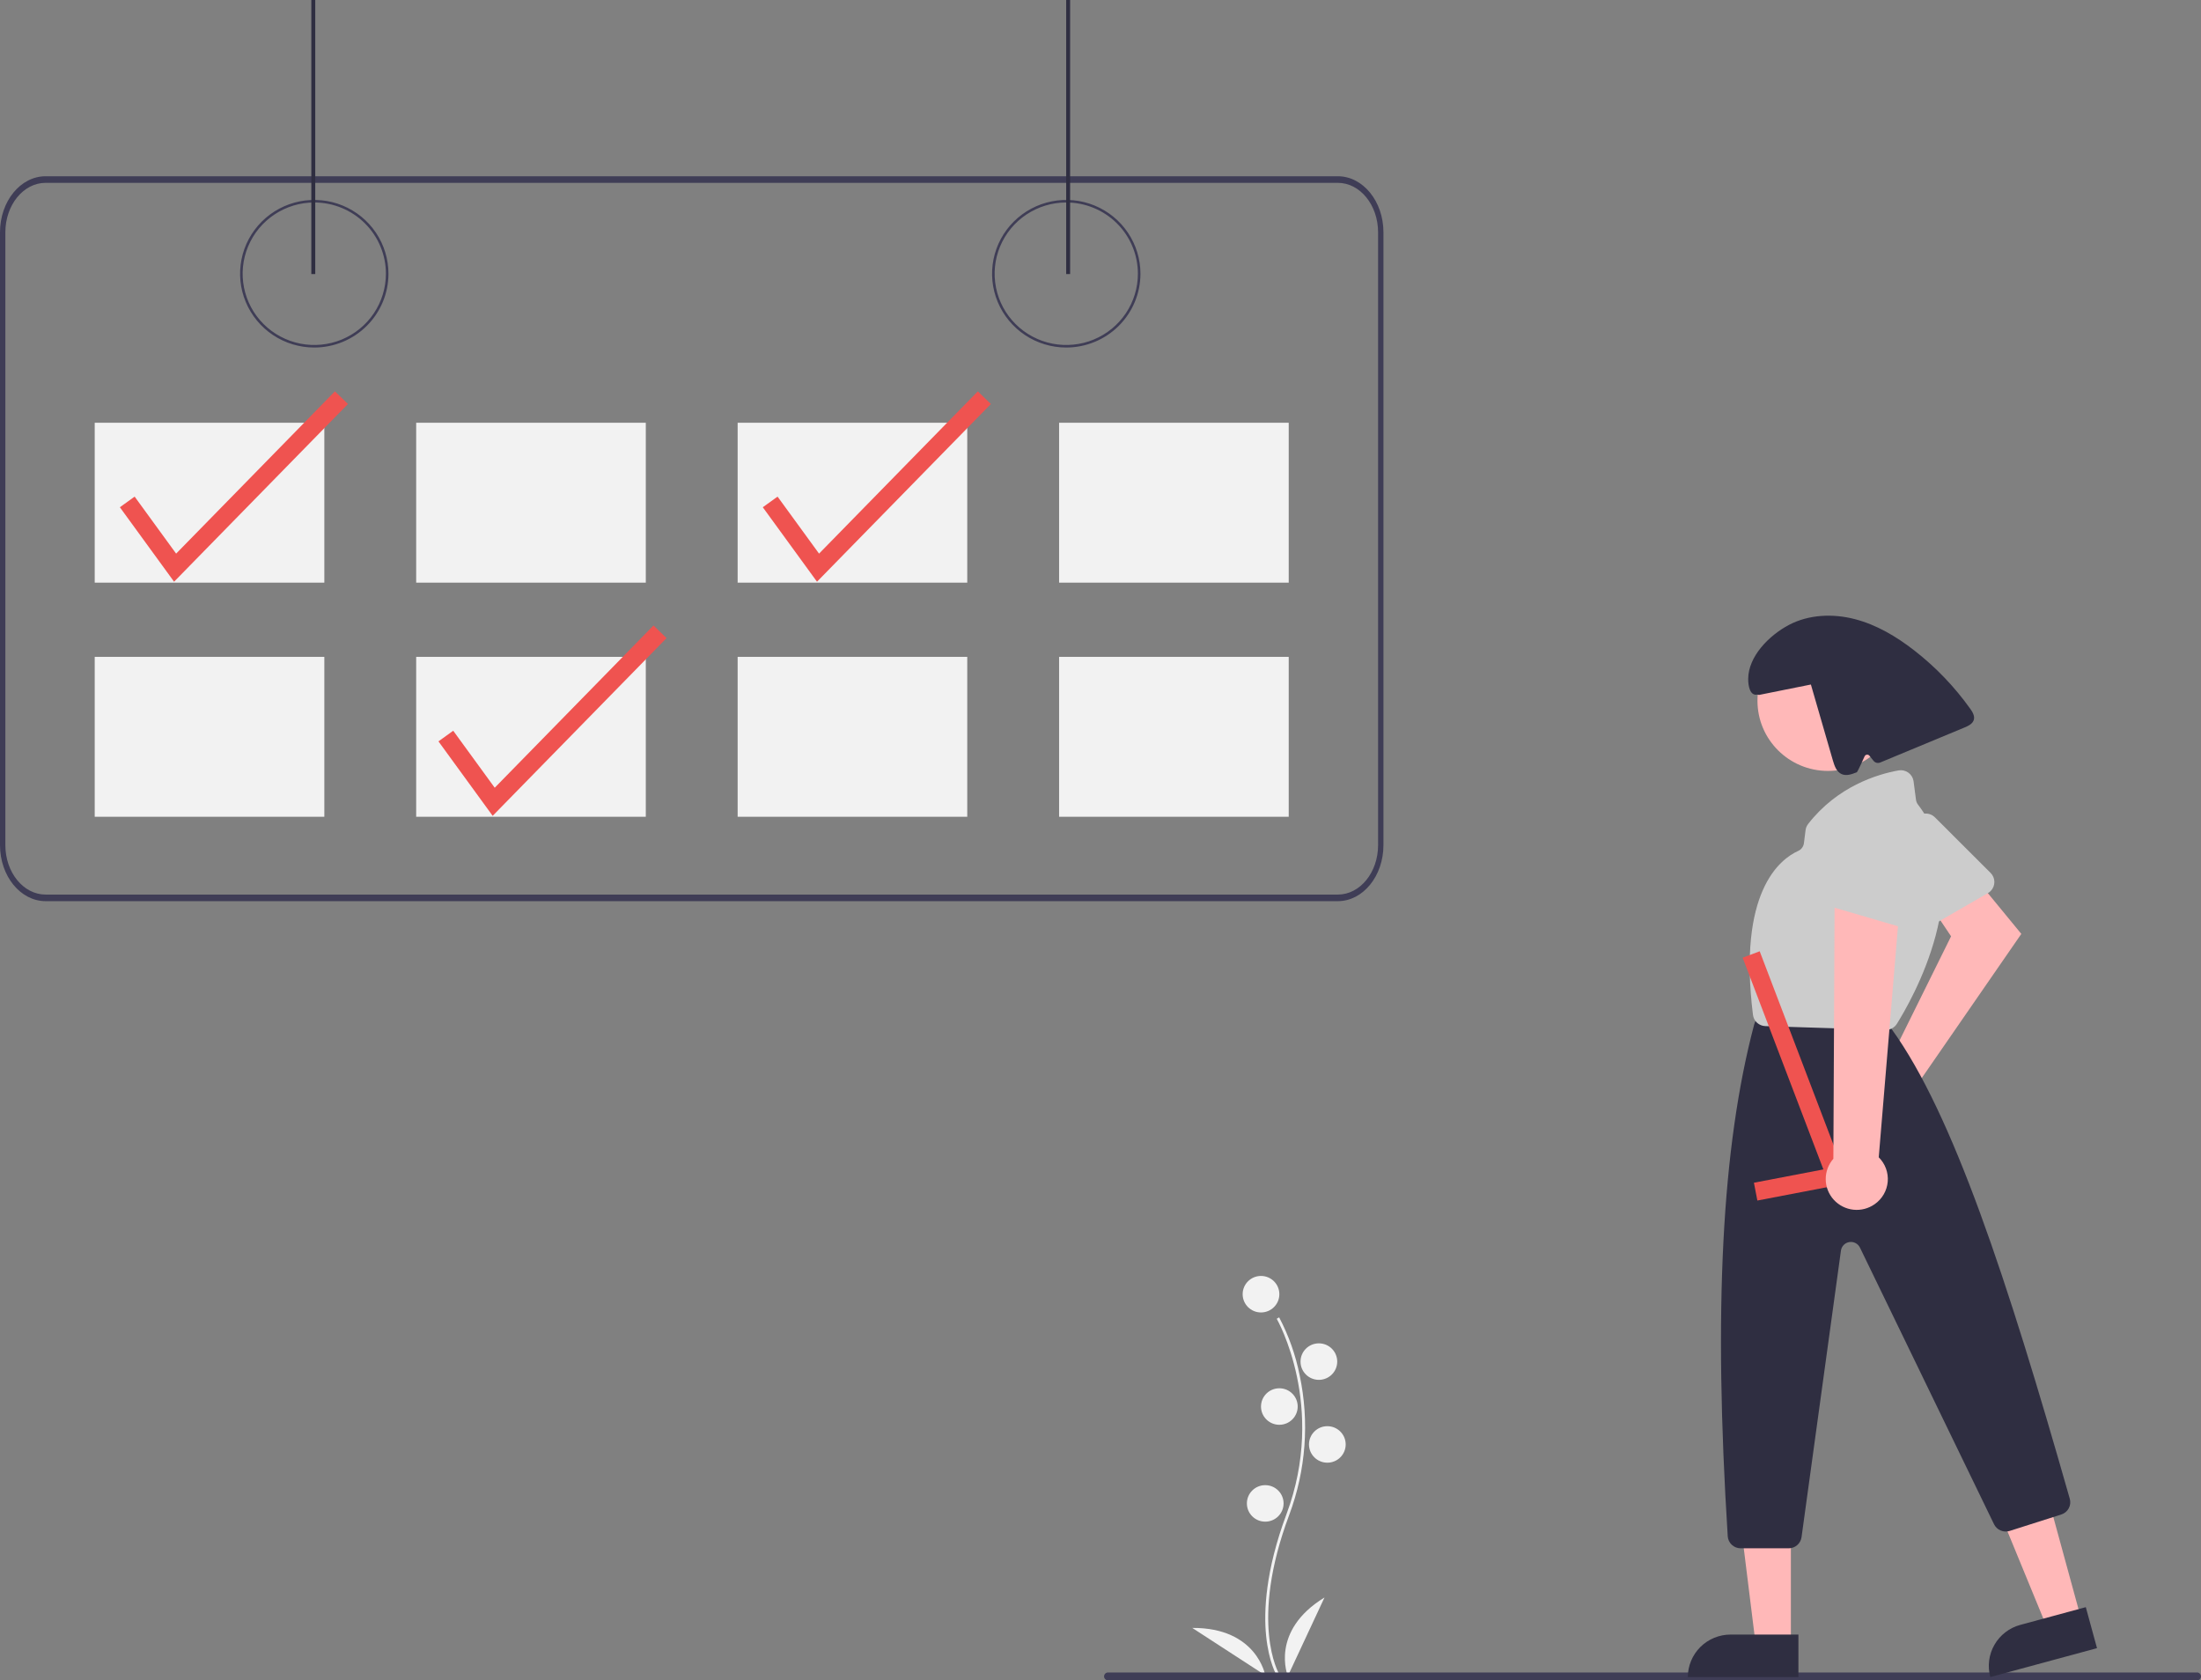 <svg width="562" height="429" viewBox="0 0 562 429" fill="none" xmlns="http://www.w3.org/2000/svg">
<rect x="0" y="0" width="562" height="429" fill="#808080" stroke="none"/>
<g clip-path="url(#clip0_606_1865)">
<path d="M325.999 427.754C325.917 427.62 323.966 424.381 323.289 417.655C322.669 411.485 323.068 401.084 328.491 386.576C338.765 359.091 326.123 336.915 325.995 336.694L326.618 336.334C329.052 340.968 330.81 345.922 331.84 351.048C334.386 362.984 333.459 375.395 329.167 386.826C318.911 414.264 326.536 427.252 326.614 427.381L325.999 427.754Z" fill="#F2F2F2"/>
<path d="M321.982 335.081C324.569 335.081 326.667 332.994 326.667 330.421C326.667 327.847 324.569 325.76 321.982 325.76C319.394 325.76 317.296 327.847 317.296 330.421C317.296 332.994 319.394 335.081 321.982 335.081Z" fill="#F2F2F2"/>
<path d="M336.758 352.287C339.346 352.287 341.444 350.201 341.444 347.627C341.444 345.053 339.346 342.967 336.758 342.967C334.17 342.967 332.073 345.053 332.073 347.627C332.073 350.201 334.17 352.287 336.758 352.287Z" fill="#F2F2F2"/>
<path d="M326.667 363.759C329.254 363.759 331.352 361.673 331.352 359.099C331.352 356.525 329.254 354.438 326.667 354.438C324.079 354.438 321.981 356.525 321.981 359.099C321.981 361.673 324.079 363.759 326.667 363.759Z" fill="#F2F2F2"/>
<path d="M338.921 373.438C341.508 373.438 343.606 371.351 343.606 368.777C343.606 366.204 341.508 364.117 338.921 364.117C336.333 364.117 334.235 366.204 334.235 368.777C334.235 371.351 336.333 373.438 338.921 373.438Z" fill="#F2F2F2"/>
<path d="M323.063 388.493C325.65 388.493 327.748 386.407 327.748 383.833C327.748 381.259 325.65 379.173 323.063 379.173C320.475 379.173 318.377 381.259 318.377 383.833C318.377 386.407 320.475 388.493 323.063 388.493Z" fill="#F2F2F2"/>
<path d="M328.829 427.923C328.829 427.923 324.143 416.452 338.199 407.849L328.829 427.923Z" fill="#F2F2F2"/>
<path d="M323.067 427.717C323.067 427.717 320.935 415.519 304.431 415.623L323.067 427.717Z" fill="#F2F2F2"/>
<path d="M80.246 88.726C76.499 88.726 72.837 87.621 69.722 85.551C66.607 83.481 64.18 80.538 62.746 77.096C61.312 73.653 60.937 69.865 61.668 66.21C62.399 62.556 64.203 59.198 66.852 56.564C69.501 53.929 72.876 52.134 76.55 51.407C80.225 50.681 84.033 51.054 87.495 52.48C90.956 53.906 93.914 56.32 95.995 59.419C98.077 62.517 99.188 66.159 99.188 69.886C99.188 74.882 97.192 79.674 93.64 83.208C90.087 86.741 85.269 88.726 80.246 88.726ZM80.246 51.696C76.629 51.696 73.093 52.763 70.085 54.761C67.078 56.76 64.733 59.601 63.349 62.925C61.965 66.249 61.603 69.907 62.308 73.435C63.014 76.964 64.756 80.205 67.314 82.749C69.871 85.293 73.13 87.026 76.678 87.728C80.225 88.43 83.903 88.069 87.245 86.692C90.586 85.316 93.443 82.984 95.452 79.993C97.462 77.001 98.535 73.484 98.535 69.886C98.535 67.498 98.061 65.132 97.142 62.925C96.223 60.718 94.876 58.713 93.178 57.024C91.48 55.334 89.463 53.995 87.245 53.08C85.026 52.166 82.647 51.696 80.246 51.696Z" fill="#3F3D56"/>
<path d="M272.258 88.726C268.512 88.726 264.85 87.621 261.735 85.551C258.62 83.481 256.192 80.538 254.758 77.096C253.324 73.653 252.949 69.865 253.68 66.21C254.411 62.556 256.215 59.198 258.864 56.564C261.513 53.929 264.888 52.134 268.563 51.407C272.237 50.681 276.046 51.054 279.507 52.48C282.968 53.906 285.926 56.32 288.008 59.419C290.089 62.517 291.2 66.159 291.2 69.886C291.2 74.882 289.204 79.674 285.652 83.208C282.1 86.741 277.282 88.726 272.258 88.726ZM272.258 51.696C268.641 51.696 265.105 52.763 262.097 54.761C259.09 56.76 256.746 59.601 255.361 62.925C253.977 66.249 253.615 69.907 254.321 73.435C255.026 76.964 256.768 80.205 259.326 82.749C261.884 85.293 265.142 87.026 268.69 87.728C272.238 88.43 275.915 88.069 279.257 86.692C282.599 85.316 285.455 82.984 287.465 79.993C289.474 77.001 290.547 73.484 290.547 69.886C290.547 67.498 290.074 65.132 289.155 62.925C288.236 60.718 286.889 58.713 285.19 57.024C283.492 55.334 281.476 53.995 279.257 53.08C277.038 52.166 274.66 51.696 272.258 51.696Z" fill="#3F3D56"/>
<path d="M341.61 44.999H11.638C5.214 45.01 0.009 51.407 0 59.301V215.774C0.009 223.667 5.214 230.061 11.638 230.075H341.61C348.033 230.065 353.239 223.668 353.248 215.774V59.3C353.239 51.407 348.033 45.013 341.61 44.998V44.999ZM351.88 215.774C351.873 222.739 347.28 228.384 341.611 228.392H11.638C5.969 228.384 1.378 222.739 1.369 215.774V59.3C1.376 52.335 5.969 46.69 11.638 46.682H341.61C347.278 46.69 351.87 52.335 351.879 59.3L351.88 215.774Z" fill="#3F3D56"/>
<path d="M82.814 107.933H24.185V148.754H82.814V107.933Z" fill="#F2F2F2"/>
<path d="M164.896 107.933H106.266V148.754H164.896V107.933Z" fill="#F2F2F2"/>
<path d="M246.978 107.933H188.348V148.754H246.978V107.933Z" fill="#F2F2F2"/>
<path d="M329.059 107.933H270.43V148.754H329.059V107.933Z" fill="#F2F2F2"/>
<path d="M82.814 167.706H24.185V208.527H82.814V167.706Z" fill="#F2F2F2"/>
<path d="M164.896 167.706H106.266V208.527H164.896V167.706Z" fill="#F2F2F2"/>
<path d="M246.978 167.706H188.348V208.527H246.978V167.706Z" fill="#F2F2F2"/>
<path d="M329.059 167.706H270.43V208.527H329.059V167.706Z" fill="#F2F2F2"/>
<path d="M125.797 208.289L111.956 189.278L115.726 186.563L126.321 201.115L166.861 159.688L170.195 162.917L125.797 208.289Z" fill="#EF5350"/>
<path d="M208.611 148.516L194.771 129.504L198.541 126.79L209.135 141.342L249.675 99.915L253.01 103.144L208.611 148.516Z" fill="#EF5350"/>
<path d="M80.496 0H79.494V69.971H80.496V0Z" fill="#2F2E41"/>
<path d="M273.241 0H272.239V69.971H273.241V0Z" fill="#2F2E41"/>
<path d="M560.926 428.998H282.984C282.846 429.007 282.708 428.988 282.578 428.942C282.448 428.896 282.329 428.823 282.228 428.73C282.128 428.636 282.048 428.523 281.993 428.397C281.938 428.271 281.909 428.135 281.909 427.998C281.909 427.861 281.938 427.725 281.993 427.599C282.048 427.473 282.128 427.36 282.228 427.266C282.329 427.172 282.448 427.1 282.578 427.054C282.708 427.008 282.846 426.989 282.984 426.998H560.926C561.063 426.989 561.202 427.008 561.331 427.054C561.461 427.1 561.58 427.172 561.681 427.266C561.782 427.36 561.862 427.473 561.917 427.599C561.972 427.725 562 427.861 562 427.998C562 428.135 561.972 428.271 561.917 428.397C561.862 428.523 561.782 428.636 561.681 428.73C561.58 428.823 561.461 428.896 561.331 428.942C561.202 428.988 561.063 429.007 560.926 428.998Z" fill="#3F3D56"/>
<path d="M44.448 148.516L30.608 129.504L34.377 126.79L44.972 141.342L85.512 99.915L88.847 103.144L44.448 148.516Z" fill="#EF5350"/>
<path d="M480.946 271.739C481.335 271.624 481.732 271.54 482.134 271.487L498.184 239.049L493.284 231.742L503.403 222.946L516.123 238.429L490.216 275.932C490.854 277.35 491.044 278.929 490.758 280.457C490.473 281.986 489.727 283.391 488.618 284.487C487.51 285.583 486.093 286.318 484.554 286.593C483.016 286.868 481.43 286.671 480.007 286.027C478.585 285.384 477.393 284.325 476.59 282.991C475.787 281.657 475.412 280.112 475.514 278.561C475.616 277.01 476.19 275.526 477.161 274.308C478.131 273.089 479.451 272.193 480.946 271.739Z" fill="#FFB8B8"/>
<path d="M508.343 227.433C508.124 227.662 507.874 227.858 507.599 228.016L491.178 237.484C490.421 237.92 489.521 238.04 488.676 237.816C487.831 237.592 487.109 237.044 486.671 236.291C486.625 236.212 486.582 236.132 486.543 236.05L478.555 219.267C478.215 218.561 478.142 217.757 478.349 217.001C478.555 216.246 479.028 215.59 479.681 215.152L489.86 208.265C490.496 207.835 491.262 207.64 492.027 207.712C492.792 207.784 493.508 208.12 494.051 208.662L508.278 222.862C508.884 223.466 509.229 224.281 509.241 225.134C509.253 225.988 508.93 226.812 508.341 227.432L508.343 227.433Z" fill="#CCCCCC"/>
<path d="M531.399 413.292L522.729 415.638L509.505 383.492L522.301 380.029L531.399 413.292Z" fill="#FFB8B8"/>
<path d="M515.865 414.846L532.585 410.321L535.448 420.79L508.201 428.163C507.442 425.386 507.822 422.423 509.259 419.925C510.696 417.427 513.072 415.599 515.864 414.843L515.865 414.846Z" fill="#2F2E41"/>
<path d="M457.283 419.872H448.298L444.023 385.402H457.283V419.872Z" fill="#FFB8B8"/>
<path d="M441.88 417.318H459.208V428.17H430.97C430.97 426.745 431.252 425.334 431.8 424.018C432.349 422.701 433.152 421.505 434.165 420.497C435.178 419.489 436.381 418.69 437.705 418.144C439.028 417.599 440.448 417.318 441.88 417.318Z" fill="#2F2E41"/>
<path d="M466.75 196.823C476.691 196.823 484.75 188.808 484.75 178.92C484.75 169.032 476.691 161.016 466.75 161.016C456.809 161.016 448.75 169.032 448.75 178.92C448.75 188.808 456.809 196.823 466.75 196.823Z" fill="#FFB8B8"/>
<path d="M456.733 395.295H444.455C443.615 395.294 442.807 394.976 442.194 394.404C441.582 393.832 441.211 393.05 441.157 392.217C437.499 334.367 439.639 292.87 447.892 261.625C447.928 261.488 447.973 261.353 448.026 261.222L448.685 259.587C448.928 258.977 449.35 258.454 449.897 258.086C450.443 257.718 451.088 257.523 451.748 257.525H476.997C477.473 257.525 477.943 257.627 478.375 257.824C478.807 258.022 479.192 258.311 479.501 258.67L482.93 262.65C482.997 262.727 483.06 262.807 483.12 262.89C498.583 284.34 512.443 326.274 528.493 382.639C528.73 383.458 528.637 384.337 528.232 385.088C527.827 385.84 527.143 386.404 526.326 386.661L513.134 390.861C512.376 391.098 511.558 391.057 510.829 390.745C510.099 390.433 509.506 389.871 509.158 389.161L474.916 318.521C474.677 318.028 474.284 317.624 473.796 317.37C473.307 317.115 472.75 317.024 472.206 317.11C471.661 317.195 471.159 317.453 470.773 317.845C470.388 318.236 470.139 318.741 470.065 319.284L460.001 392.459C459.89 393.243 459.499 393.962 458.899 394.483C458.299 395.004 457.529 395.292 456.733 395.295Z" fill="#2F2E41"/>
<path d="M481.546 262.942H481.443L450.772 261.977C449.983 261.955 449.229 261.652 448.646 261.122C448.064 260.593 447.692 259.873 447.599 259.094C443.715 227.793 454.374 219.407 459.139 217.253C459.537 217.074 459.882 216.796 460.14 216.446C460.399 216.096 460.562 215.685 460.613 215.254L461.026 211.973C461.096 211.394 461.321 210.844 461.678 210.38C469.148 200.754 479.349 197.671 484.763 196.692C485.622 196.538 486.508 196.73 487.225 197.226C487.942 197.722 488.432 198.481 488.586 199.336C488.596 199.39 488.604 199.444 488.611 199.498L489.229 204.209C489.292 204.659 489.472 205.084 489.752 205.442C505.332 225.701 487.975 255.613 484.337 261.404C484.04 261.873 483.629 262.261 483.141 262.53C482.653 262.799 482.104 262.941 481.546 262.942Z" fill="#CCCCCC"/>
<path d="M471.895 302.066L448.723 306.507L447.843 301.962L465.58 298.561L444.965 244.508L449.316 242.867L471.895 302.066Z" fill="#EF5350"/>
<path d="M503.066 180.935C499.05 175.311 494.235 170.297 488.771 166.05C484.227 162.521 479.17 159.506 473.594 158.064C468.018 156.622 461.854 156.867 456.765 159.557C451.676 162.248 446.413 167.594 446.381 173.326C446.371 175.168 446.842 177.66 448.665 177.341L449.193 177.414L462.39 174.763L468.01 194.165C468.405 195.528 468.935 197.052 470.236 197.633C471.461 198.18 472.874 197.664 474.12 197.15C474.324 197.065 476.076 193.154 476.076 193.154C476.119 193.031 476.195 192.923 476.295 192.84C476.396 192.756 476.516 192.701 476.645 192.68C476.774 192.658 476.906 192.671 477.028 192.718C477.15 192.764 477.257 192.842 477.338 192.944L478.379 194.237C478.577 194.485 478.851 194.662 479.16 194.741C479.468 194.82 479.794 194.796 480.088 194.675L501.609 185.739C502.601 185.327 503.709 184.791 503.996 183.76C504.268 182.768 503.661 181.77 503.066 180.935Z" fill="#2F2E41"/>
<path d="M478.686 307.433C479.628 306.775 480.414 305.921 480.988 304.928C481.562 303.936 481.911 302.831 482.009 301.69C482.107 300.55 481.953 299.402 481.557 298.327C481.161 297.252 480.532 296.277 479.716 295.47L485.413 227.043L468.451 229.364L468.129 295.843C466.854 297.296 466.16 299.164 466.178 301.092C466.195 303.021 466.924 304.875 468.226 306.305C469.527 307.734 471.311 308.639 473.238 308.847C475.166 309.055 477.103 308.552 478.682 307.434L478.686 307.433Z" fill="#FFB8B8"/>
<path d="M486.522 236.896C486.204 236.896 485.888 236.85 485.584 236.761L467.375 231.434C466.959 231.312 466.572 231.111 466.235 230.84C465.898 230.57 465.617 230.236 465.41 229.858C465.203 229.479 465.072 229.064 465.026 228.636C464.98 228.208 465.019 227.775 465.141 227.361C465.167 227.274 465.197 227.188 465.23 227.103L471.968 209.788C472.249 209.056 472.785 208.45 473.479 208.079C474.172 207.708 474.976 207.597 475.745 207.767L487.775 210.368C488.526 210.531 489.196 210.949 489.67 211.55C490.144 212.152 490.392 212.9 490.371 213.664L489.811 233.704C489.788 234.557 489.431 235.367 488.817 235.963C488.203 236.559 487.38 236.893 486.522 236.895V236.896Z" fill="#CCCCCC"/>
</g>
<defs>
<clipPath id="clip0_606_1865">
<rect width="562" height="429" fill="white"/>
</clipPath>
</defs>
</svg>

